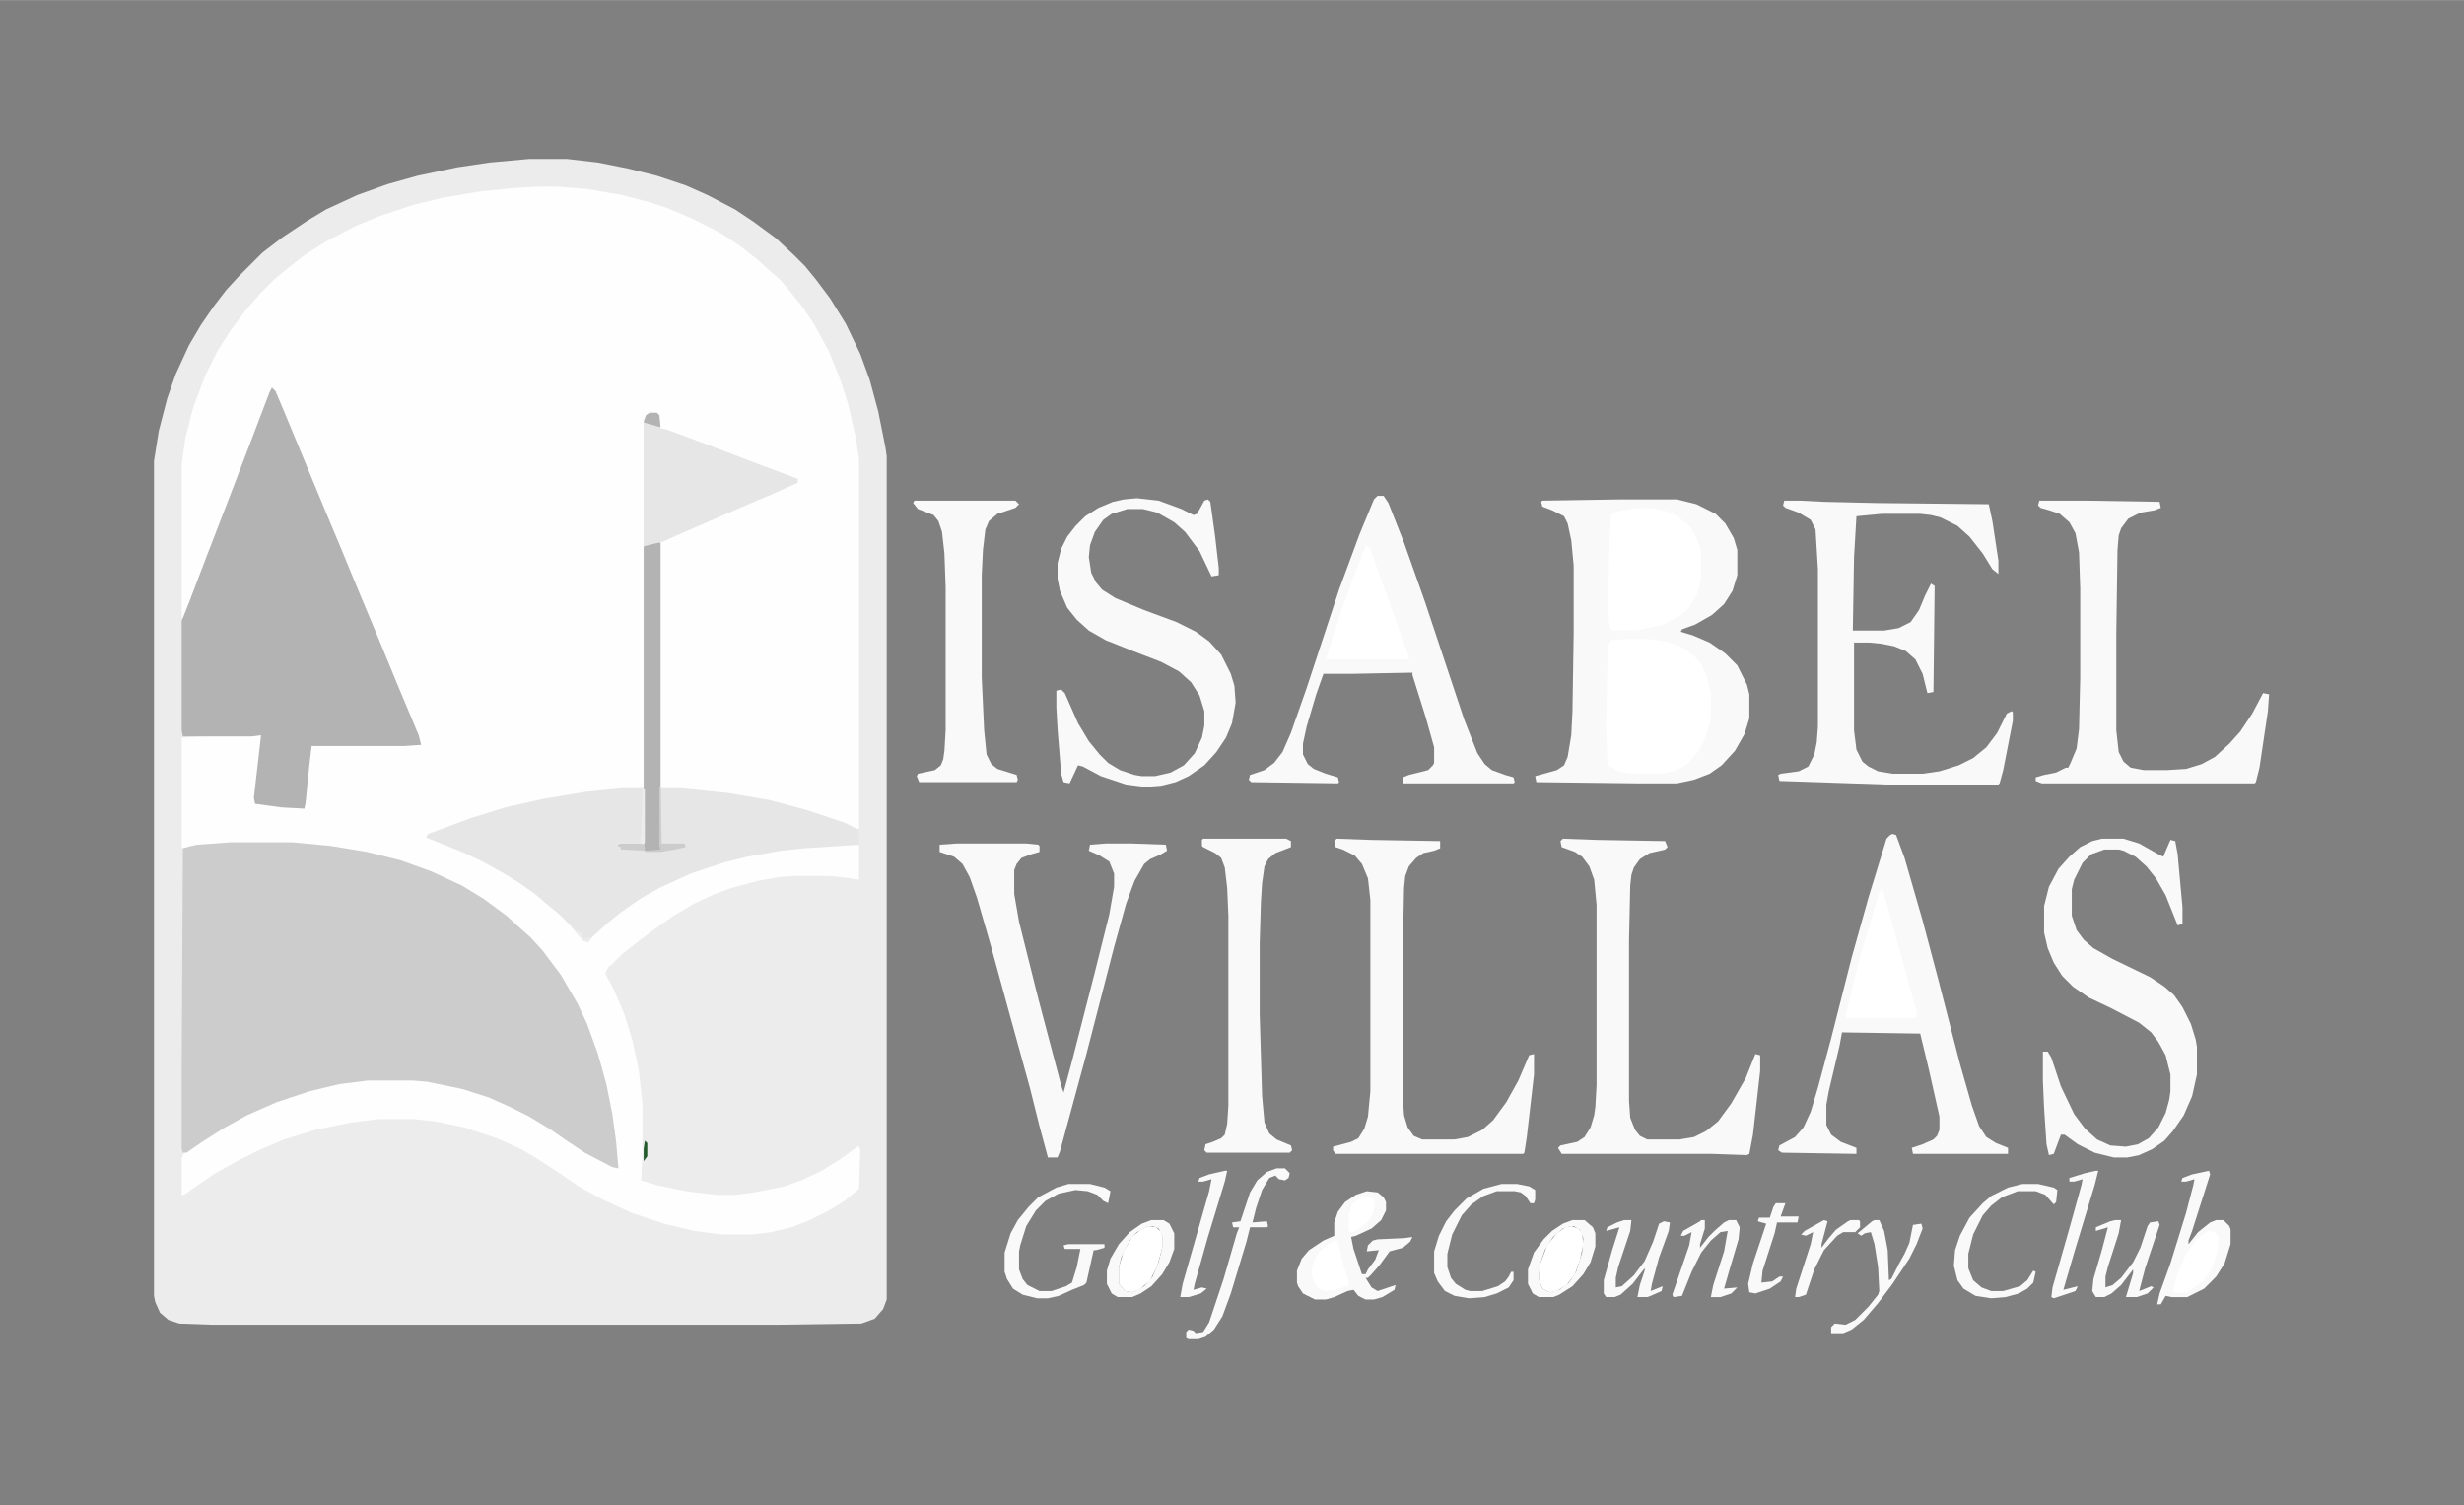 <?xml version="1.0" encoding="UTF-8" standalone="no"?>
<svg
   version="1.1"
   viewBox="0 0 2048 1251"
   width="604"
   height="369"
   id="svg52"
   sodipodi:docname="logo-white.svg"
   inkscape:export-filename="logo.png"
   inkscape:export-xdpi="96"
   inkscape:export-ydpi="96"
   inkscape:version="1.4 (86a8ad7, 2024-10-11)"
   xmlns:inkscape="http://www.inkscape.org/namespaces/inkscape"
   xmlns:sodipodi="http://sodipodi.sourceforge.net/DTD/sodipodi-0.dtd"
   xmlns="http://www.w3.org/2000/svg"
   xmlns:svg="http://www.w3.org/2000/svg">
  <rect x="0" y="0" width="2048" height="1251" fill="#808080" stroke="none"/>
  <defs
     id="defs52" />
  <sodipodi:namedview
     id="namedview52"
     pagecolor="#ffffff"
     bordercolor="#000000"
     borderopacity="0.25"
     inkscape:showpageshadow="2"
     inkscape:pageopacity="0.0"
     inkscape:pagecheckerboard="0"
     inkscape:deskcolor="#d1d1d1"
     inkscape:zoom="8.9451882"
     inkscape:cx="538.22233"
     inkscape:cy="323.13462"
     inkscape:window-width="2560"
     inkscape:window-height="1369"
     inkscape:window-x="-8"
     inkscape:window-y="-8"
     inkscape:window-maximized="1"
     inkscape:current-layer="svg52" />
  <path
     transform="translate(1345,415)"
     d="m0 0h49l16 4 16 8 8 8 7 12 3 10v21l-4 13-7 11-10 9-14 8-11 4-1 2 10 3 14 6 13 9 10 10 8 16 2 8v20l-4 13-8 14-11 12-10 7-13 5-14 3h-34l-83-1-1-5 18-5 6-4 3-7 3-18 1-20 1-65v-56l-2-21-3-14-3-6-10-5-8-3-1-4 1-1z"
     fill="#000195"
     id="path8"
     style="fill:#f9f9f9" />
  <path
     transform="translate(1145,412)"
     d="m0 0h5l4 6 13 33 17 48 33 99 11 28 6 9 6 5 11 4 7 2 1 4-1 1h-92v-5l5-2 16-4 4-4 1-2v-13l-7-25-11-35v-2l-51 1h-23l-6 17-8 27-3 14v9l4 8 5 4 10 4 10 3 1 4-1 1-72-1-2-2 1-4 12-4 8-6 7-9 7-16 13-37 27-82 17-46 12-29z"
     fill="#000195"
     id="path9"
     style="fill:#f9f9f9" />
  <path
     transform="translate(1573,693)"
     d="m0 0 3 1 7 19 15 52 13 49 18 70 10 35 6 17 6 9 8 5 10 4v5h-79l-1-5 9-3 9-4 3-3 2-5v-11l-9-40-7-29-65-1-2 11-9 38-2 11v17l4 8 8 6 13 5v5l-62-1-3-2 1-4 13-7 7-8 6-13 6-20 11-41 17-67 14-50 15-49 3-3z"
     fill="#000195"
     id="path10"
     style="fill:#f9f9f9" />
  <path
     transform="translate(1483,416)"
     d="m0 0h13l20 1 43 1 94 1 3 14 5 33v11l-5-4-8-13-11-14-10-9-14-7-8-2-9-1h-32l-21 2-2 34-1 61h26l12-2 10-5 7-10 5-12 5-10 3 2-1 88-5 1-4-16-6-12-8-7-10-4-10-2-10-1h-13v73l2 16 5 10 5 4 8 4 12 2h25l14-2 16-5 12-6 11-9 9-12 8-16 4-2 1 1v7l-8 41-3 11-1 1h-93l-89-3-1-5 2-1 15-2 8-4 5-10 2-10 1-13v-131l-2-33-4-8-10-6-11-4-2-2z"
     fill="#000195"
     id="path11"
     style="fill:#f9f9f9" />
  <path
     transform="translate(945,414)"
     d="m0 0 18 2 19 7 10 5 3-1 6-11 3-1 2 2 4 29 3 26v6l-6 1-10-21-12-16-9-8-14-8-12-3h-13l-13 4-7 5-7 10-4 11-1 10 2 13 4 8 5 6 11 7 24 10 27 10 16 8 11 8 10 11 8 16 3 10 1 14-3 17-5 12-8 12-10 11-13 9-11 5-12 3-13 1-16-2-21-7-15-8-4-1-7 15-5-1-2-7-3-37-1-18v-14l4-1 3 3 11 25 9 15 9 11 7 7 10 6 12 4 6 1h11l13-3 11-6 9-10 6-13 2-10v-12l-4-13-7-11-10-9-15-8-26-10-20-8-14-8-10-9-8-10-6-14-2-10v-13l3-12 5-10 7-9 8-8 11-7 12-5 9-2z"
     fill="#000195"
     id="path12"
     style="fill:#f9f9f9" />
  <path
     transform="translate(1747,697)"
     d="m0 0h18l13 4 16 9 4 2 6-14 4 1 2 11 4 44v14l-4 1-10-25-8-14-8-10-9-8-10-5-4-1h-12l-11 4-7 7-7 14-2 8v22l4 12 6 8 8 7 16 9 31 15 12 8 8 7 7 10 7 14 4 13 1 6v23l-4 18-7 16-9 13-7 8-10 7-11 5-10 2h-11l-16-4-14-7-11-8h-3l-6 16-4 1-2-9-2-30-1-23v-24h4l3 5 8 24 11 23 9 12 10 9 11 5 13 1 10-2 9-5 8-9 6-12 3-11 1-7v-14l-4-16-6-11-6-8-10-8-23-12-19-9-13-9-9-9-7-11-5-12-3-13v-22l4-16 8-15 9-10 9-8 10-5z"
     fill="#000195"
     id="path13"
     style="fill:#f9f9f9" />
  <path
     transform="translate(1695,416)"
     d="m0 0h39l61 1 1 5-5 2-12 2-10 5-6 8-2 6-1 12-1 69v81l2 18 4 8 6 5 11 2h19l16-1 13-4 11-6 12-11 9-10 10-15 9-17 5 1-1 14-7 47-3 12-1 1h-177l-5-2v-3l7-2 10-2 8-4h2l2-4 5-12 2-16 1-43v-74l-1-30-3-16-5-9-8-7-9-3-7-2-2-2z"
     fill="#000195"
     id="path14"
     style="fill:#f9f9f9" />
  <path
     transform="translate(1299,697)"
     d="m0 0 28 1 57 1 2 5-2 2-13 3-8 5-5 7-2 6-1 9-1 45v134l1 14 4 10 4 5 6 3h27l12-2 10-5 10-8 11-15 12-21 8-20 4 1v13l-6 53-3 16-2 1-29-1h-125l-3-5 2-2 14-3 6-4 5-8 3-10 1-7 1-18v-150l-2-21-4-11-6-8-6-4-11-4-1-5z"
     fill="#000195"
     id="path15"
     style="fill:#f9f9f9" />
  <path
     transform="translate(1111,697)"
     d="m0 0 28 1 58 1v6l-5 2-9 2-6 4-6 7-3 8-1 10-1 49v126l1 14 3 10 5 7 7 3h27l11-2 12-6 9-8 11-15 10-18 9-21 4-1v17l-6 52-2 13-1 1h-156l-2-3v-3l15-4 6-3 5-8 3-10 2-21v-159l-2-18-5-12-6-7-10-5-6-2-1-5z"
     fill="#000195"
     id="path16"
     style="fill:#f9f9f9" />
  <path
     transform="translate(795,701)"
     d="m0 0h58l10 1 1 1v5l-7 2-8 3-4 5-2 5v20l4 23 16 64 19 72 2 6 7-26 19-74 12-48 4-23v-11l-4-10-8-5-9-4 1-5 13-1h22l28 1 1 5-5 3-9 4-5 4-8 14-7 19-10 36-23 89-22 81-2 5h-8l-7-26-8-32-16-58-17-62-11-38-6-17-6-11-7-6-12-4v-6z"
     fill="#000195"
     id="path17"
     style="fill:#f9f9f9" />
  <path
     transform="translate(1352,531)"
     d="m0 0h18l14 2 12 4 11 7 7 8 5 11 3 14v20l-4 15-6 12-11 12-10 5-9 2h-25l-12-2-8-5-1-3-1-28 1-51 1-18 2-4z"
     fill="#FEFEFE"
     id="path18"
     style="fill:#ffffff" />
  <path
     transform="translate(760,416)"
     d="m0 0h84l3 3-3 3-15 5-7 6-3 7-2 17-1 21v85l2 44 2 20 4 8 5 4 16 5 1 4-1 2h-81l-2-5 1-2 14-3 5-4 2-5 1-7 1-17v-119l-1-28-2-18-3-9-4-5-13-5-4-5z"
     fill="#000195"
     id="path19"
     style="fill:#f9f9f9" />
  <path
     transform="translate(1e3 697)"
     d="m0 0h69l4 2v5l-13 5-6 5-3 6-2 14-1 16-1 34v59l2 68 2 22 4 9 6 5 12 5 1 4-2 2h-69l-2-2 1-5 6-2 7-3 3-3 2-9 1-15v-158l-1-23-2-17-3-8-5-4-10-5-1-1v-5z"
     fill="#000195"
     id="path20"
     style="fill:#f9f9f9" />
  <path
     transform="translate(1361,422)"
     d="m0 0h11l14 3 8 4 10 8 6 10 3 8 1 6v19l-3 13-7 12-8 7-14 7-17 4-9 1h-15l-3-2-1-13v-27l1-38 1-16 5-3z"
     fill="#FEFEFE"
     id="path22"
     style="fill:#ffffff" />
  <path
     transform="translate(1136,990)"
     d="m0 0 9 1 5 4 2 4v7l-4 8-8 7-13 6-4 1 2 10 7 21h3l2-4 6-8 3-8-10 1 1-5 4-4 4-1 22-1 7-1-2 4-6 5-11 3-8 11-7 8-3 3h-2l5 8 5 3 15-5-1 4-10 6-7 2h-7l-6-3-4-5-5 1-11 5-7 2h-9l-10-5-4-6-1-3v-10l4-10 6-7 12-8 9-4v-11l3-9 6-8 9-6z"
     fill="#000195"
     id="path23"
     style="fill:#f9f9f9" />
  <path
     transform="translate(1136,453)"
     d="m0 0 3 3 9 26 11 30 12 34v2h-69l13-41 9-25 11-28z"
     fill="#FEFEFE"
     id="path25"
     style="fill:#ffffff" />
  <path
     transform="translate(1563,740)"
     d="m0 0h2l12 43 16 58v5h-58l-1-3 13-51 14-47z"
     fill="#FEFEFE"
     id="path26"
     style="fill:#ffffff" />
  <path
     transform="translate(1836,973)"
     d="m0 0 1 3-15 47-3 8v3l8-10 10-8 5-2h6l5 5 1 3v12l-5 16-7 11-10 10-14 7h-13l-5-1-4 7h-3l2-9 9-25 13-42 6-23 1-5-7 2h-4l1-3 8-3z"
     fill="#000195"
     id="path27"
     style="fill:#f9f9f9" />
  <path
     transform="translate(888,984)"
     d="m0 0h18l12 3 5 3-2 10-4-2-5-5-8-3-10-1-14 3-11 6-8 8-8 13-5 16-1 5v15l3 8 4 5 10 5h10l12-4 5-3 4-13 3-15h-13l-1-3 4-1h30v3l-7 2h-2l-6 27-2 2-10 4-11 5-9 2h-9l-12-3-8-5-5-8-2-6v-16l5-16 6-11 9-11 8-8 15-8z"
     fill="#000195"
     id="path28"
     style="fill:#f9f9f9" />
  <path
     transform="translate(1061,971)"
     d="m0 0h7l4 4-1 4-3 2-5-1-3-3-5 2-6 10-5 15-3 12 12-1 1 4-1 1h-14l-3 12-13 43-7 19-7 11-7 6-6 2h-8l-2-1v-5l2-2 4 1 2 2 6-1 5-8 12-36 11-38 2-5h-5l-1-4 7-1 8-24 6-10 8-7z"
     fill="#000195"
     id="path29"
     style="fill:#f9f9f9" />
  <path
     transform="translate(955,1019)"
     d="m0 0 6 1 4 4 1 3v10l-4 15-6 12-8 7-7 3-6-1-5-6v-14l4-13 7-12 7-6z"
     fill="#FEFEFE"
     id="path30"
     style="fill:#ffffff" />
  <path
     transform="translate(1306,1019)"
     d="m0 0 6 2 3 4 1 9-3 14-4 11-7 9-8 5-6 1-6-3-3-8 1-12 6-16 8-10 7-5z"
     fill="#FEFEFE"
     id="path31"
     style="fill:#ffffff" />
  <path
     transform="translate(1248,984)"
     d="m0 0h13l10 2 5 3v8l-1 3h-3l-4-6-4-3-5-1h-15l-11 4-10 7-8 9-8 16-4 16v11l3 9 4 5 8 5 4 1h10l13-4 6-4 3-4 2-4h2v7l-4 6-10 5-10 3-13 1-12-2-8-4-6-8-3-7v-18l4-13 6-12 7-9 10-10 14-8z"
     fill="#000195"
     id="path32"
     style="fill:#f9f9f9" />
  <path
     transform="translate(1681,984)"
     d="m0 0h13l13 3 3 2-1 10-2 2-7-8-8-3h-15l-13 5-9 7-7 8-8 16-4 16v12l4 10 7 6 8 3h10l14-4 6-5 5-8 2 1-2 9-5 5-7 4-11 3-12 1-13-2-10-6-5-7-3-12 1-13 4-12 8-15 11-12 7-6 14-7z"
     fill="#000195"
     id="path33"
     style="fill:#f9f9f9" />
  <path
     transform="translate(1350,1014)"
     d="m0 0h6l-1 9-10 30-2 9v8l5-1 10-9 9-12 7-16 5-15 4-2 5 1-1 7-8 22-6 22-1 6 10-4-1 4-9 4-3 1h-8l2-10 4-12v-2l-10 13-10 9-5 2h-7l-2-3v-11l7-25 6-19-11 3 1-3 8-4z"
     fill="#000195"
     id="path34"
     style="fill:#f9f9f9" />
  <path
     transform="translate(1758,1014)"
     d="m0 0h5l-2 11-9 28-2 8v9l6-2 7-6 10-13 6-12 6-18 2-3 7-1 1 3-12 36-5 19 10-4 2 1-5 5-9 3h-9l6-20v-3l-10 13-8 7-6 3h-7l-3-5 1-10 7-24 5-19-10 3v-3l12-5z"
     fill="#000195"
     id="path35"
     style="fill:#f9f9f9" />
  <path
     transform="translate(1414,1014)"
     d="m0 0h3v7l-4 13v3l7-9 5-5 8-7 4-2h6l3 6-1 10-8 27-4 14 11-1-5 5-9 3h-8l2-10 9-28 3-17-6 1-8 7-8 10-8 16-8 20-7 1-1-2 14-41 2-11-6 3h-3l2-4 14-8z"
     fill="#000195"
     id="path36"
     style="fill:#f9f9f9" />
  <path
     transform="translate(957,1014)"
     d="m0 0h10l5 3 4 8v13l-4 11-6 10-9 10-9 6-7 3h-12l-5-3-4-8v-11l3-10 7-12 9-10 10-7zm-2 5-10 5-6 7-7 14-2 8v14l5 6 6 1 10-5 7-8 5-12 3-12v-10l-3-6-5-2z"
     fill="#000195"
     id="path37"
     style="fill:#f9f9f9" />
  <path
     transform="translate(1307,1014)"
     d="m0 0h10l7 6 2 5v11l-4 13-6 10-9 10-11 7-5 2h-12l-5-3-4-8v-12l5-14 8-11 7-7 9-6zm-1 5-7 2-8 7-7 11-4 12-1 12 3 8 6 3 8-2 8-6 6-9 5-16 1-12-3-7-5-3z"
     fill="#000195"
     id="path38"
     style="fill:#f9f9f9" />
  <path
     transform="translate(1836,1023)"
     d="m0 0 5 1 3 4-1 13-5 14-7 10-10 7-4 2-8 1-3-2 3-12 8-19 6-8 6-7z"
     fill="#FEFEFE"
     id="path39"
     style="fill:#ffffff" />
  <path
     transform="translate(1558,1014)"
     d="m0 0h4l4 9 3 16 1 25 2-1 6-12 5-9 4-9 3-15 7-1 1 4-5 13-6 12-14 21-12 16-12 14-10 8-7 3h-10v-5l3-3 9 1 8-4 11-11 8-10 1-3-1-20-3-19-3-10-5 1-3 2-3-2 12-10z"
     fill="#000195"
     id="path40"
     style="fill:#f9f9f9" />
  <path
     transform="translate(1018,973)"
     d="m0 0h2l-2 9-14 46-11 39-1 5 7-2 4 1-5 4-10 3h-7l2-11 22-77 2-10-7 2h-4l1-3 8-3z"
     fill="#000195"
     id="path41"
     style="fill:#f9f9f9" />
  <path
     transform="translate(1742,973)"
     d="m0 0h2l-3 12-17 56-9 31 12-3-2 4-18 6-2-1 1-8 14-49 10-36 1-5-7 2h-4v-3l13-4z"
     fill="#000195"
     id="path42"
     style="fill:#f9f9f9" />
  <path
     transform="translate(1109,1031)"
     d="m0 0 3 1 5 21 4 11v4l-10 4-10 1-6-3-4-7-1-7 3-10 4-6 8-7z"
     fill="#FEFEFE"
     id="path43"
     style="fill:#ffffff" />
  <path
     transform="translate(1476 1e3)"
     d="m0 0h8l-4 11h15l-1 5h-17l-2 9-10 31-1 10 9-1 6-4h3l-2 4-9 6-12 4-5-1-1-7 4-17 11-33-7-2 1-3h9l3-9z"
     fill="#000195"
     id="path44"
     style="fill:#f9f9f9" />
  <path
     transform="translate(1516,1014)"
     d="m0 0 3 1-5 19v3l6-8 6-7 10-7 2-1h7l1 1v5l-4 4h-10l-5 3-11 12-8 16-7 21-6 2h-3l1-7 12-37 2-10-6 3-4-1 3-3z"
     fill="#000195"
     id="path45"
     style="fill:#f9f9f9" />
  <path
     transform="translate(1135,994)"
     d="m0 0 6 2 2 3-2 10-4 6-7 6-6 3-3-1v-13l3-9 7-6z"
     fill="#FEFEFE"
     id="path46"
     style="fill:#ffffff" />
  <g
     id="g1">
    <path
       transform="translate(440,132)"
       d="m0 0h31l26 3 25 5 24 6 24 8 18 8 23 12 15 10 19 14 15 14 9 9 9 11 12 16 13 21 12 25 8 22 7 26 6 30 1 7v701l-3 8-7 8-11 4-72 1h-467l-28-1-9-3-7-6-4-9-1-5v-694l4-25 7-27 7-20 11-24 10-17 11-16 10-13 11-12 19-19 17-13 21-14 15-9 26-12 25-9 25-7 33-7 27-4z"
       fill="#000195"
       id="path2"
       style="fill:#ececec" />
    <path
       transform="translate(448,155)"
       d="m0 0h15l25 2 29 5 23 6 15 5 19 8 16 8 11 6 15 10 14 11 11 10 7 6 7 8 12 15 10 15 12 22 10 25 6 19 6 26 3 19v308l-5-1-12-5-30-10-27-7-35-6-39-4-17-1v-205l26-12 26-11 32-14 21-9 9-4-3-2-40-15-63-24-8-3-2-11-1-1h-6l-3 2-1 3-1 306-29 2-26 3-35 6-32 8-36 12-21 8v2l28 11 25 12 17 10 16 11 11 9 10 9 8 7 7 7 8 10h3l7-8 11-10 16-12 21-13 23-11 24-9 25-7 27-5 13-2 44-3h14v29l-14-1-11-1h-29l-20 2-22 5-19 6-20 9-16 9-16 11-26 20-12 11-3 1-2 6 10 19 9 24 6 22 4 23 2 21v40l-2 23 17 4 20 4 25 3h16l23-3 21-5 20-8 15-8 12-8 11-8 2 3-1 33-12 10-13 8-16 8-15 6-17 4-16 2h-25l-23-3-25-6-27-9-24-11-20-11-16-11-20-13-12-7-20-9-27-9-24-5-18-2h-29l-24 3-29 6-26 8-21 9-16 8-20 11-19 13-7 5h-2v-30l2-5 12-8 19-12 21-12 20-9 19-7 20-6 24-5 18-2h37l18 2 27 6 23 8 20 9 16 9 14 9 20 14 22 12 11 5-2-13-3-25-5-28-7-26-8-23-9-20-10-18-8-12-10-13-9-10-7-8-14-12-17-13-18-11-16-8-18-8-24-8-24-6-30-5-32-3h-52l-27 2-12 2-1-1v-91l14-1 52-1-1 17-4 35v4l22 3 19 2 1-14 3-33 2-6h91l-13-32-8-19-17-41-13-31-16-39-16-38-17-41-14-34-9-21-2 3-17 45-17 44-20 52-13 34-5 12-2 1v-128l3-22 7-27 10-26 10-20 11-17 12-16 13-15 11-11 11-9 14-11 19-12 23-12 19-8 30-10 25-6 30-5 30-3z"
       fill="#FEFEFE"
       id="path3" />
    <path
       transform="translate(191,700)"
       d="m0 0h52l32 3 30 5 28 7 25 9 26 12 18 11 19 14 12 11 8 7 10 11 15 20 14 24 8 17 9 25 7 25 5 25 3 22 2 23-5-1-23-12-15-10-13-9-18-11-16-8-18-8-22-7-29-6-12-1h-37l-24 3-25 6-27 9-25 11-18 10-19 12-13 9h-3l-1-3v-63l1-187 7-2 5-1z"
       fill="#0D7F3D"
       id="path4"
       style="fill:#cccccc" />
    <path
       transform="translate(660,728)"
       d="m0 0h29l19 2 5 2 1 4v216l-15 11-16 10-17 8-14 5-25 5-16 2h-16l-25-3-24-5-13-4 1-23v-40l-3-28-5-24-7-23-9-21-7-13 2-4 12-12 14-11 12-9 17-12 17-10 17-8 14-5 22-6 17-3z"
       fill="#0D7F3D"
       id="path5"
       style="fill:#ececec" />
    <path
       transform="translate(226,322)"
       d="m0 0 3 3 8 19 34 82 13 31 14 34 18 43 14 34 18 43 2 8-14 1h-77l-2 17-3 30-1 5-19-1-22-3-1-5 6-52-8 1h-57l-1-5v-91l6-15 16-42 17-44 18-47 16-42z"
       fill="#235A2D"
       id="path6"
       style="fill:#b3b3b3" />
    <path
       transform="translate(540,343)"
       d="m0 0h6l2 2 1 11 5 1 27 10 42 16 40 15v3l-20 9-26 11-32 14-23 10-11 5h-2v205h17l39 4 35 6 30 8 33 11 11 6v12l-46 3-19 2-28 5-20 5-27 9-26 12-16 9-17 12-11 9-12 11-3 4-4-1-12-14-8-8-11-9-8-7-14-10-13-8-18-10-17-8-30-12 2-3 35-13 29-9 31-7 36-6 30-3h18v-306l2-4z"
       fill="#08A548"
       id="path7"
       style="fill:#e6e6e6" />
    <path
       transform="translate(540,343)"
       d="m0 0h6l2 2 1 11 5 1 27 10 42 16 40 15v3l-20 9-26 11-32 14-23 10-18 8-9 1v-105l2-4z"
       fill="#FF1310"
       id="path21"
       style="fill:#e6e6e6" />
    <path
       transform="translate(547,451)"
       d="m0 0h2v255l-2 1h-11l-2-6 1-1v-246z"
       fill="#000392"
       id="path24"
       style="fill:#b3b3b3" />
    <path
       transform="translate(532,655)"
       d="m0 0 4 1v44l-1 2 1 5-20-1v-2l-3-1 1-3h18l1-6 1-38z"
       fill="#157236"
       id="path47"
       style="fill:#ececec" />
    <path
       transform="translate(548,654)"
       d="m0 0h1l1 47h19l1 3-9 2-12 2h-13v-1l13-1-1-4z"
       fill="#245B2C"
       id="path48"
       style="fill:#cccccc" />
    <path
       transform="translate(540,343)"
       d="m0 0h6l2 2 1 10-14-4 2-6z"
       fill="#040C87"
       id="path49"
       style="fill:#b3b3b3" />
    <path
       transform="translate(515,701)"
       d="m0 0h18l2 1 1 5-20-1v-2l-3-1z"
       fill="#1E503A"
       id="path50"
       style="fill:#cccccc" />
    <path
       transform="translate(536,948)"
       d="m0 0 2 2v11l-3 4v-10z"
       fill="#245B2C"
       id="path51" />
    <path
       transform="translate(478,773)"
       d="m0 0 5 2 2 5 6-1-2 4-4-1-7-8z"
       fill="#0B6F48"
       id="path52"
       style="fill:#ececec" />
  </g>
</svg>

